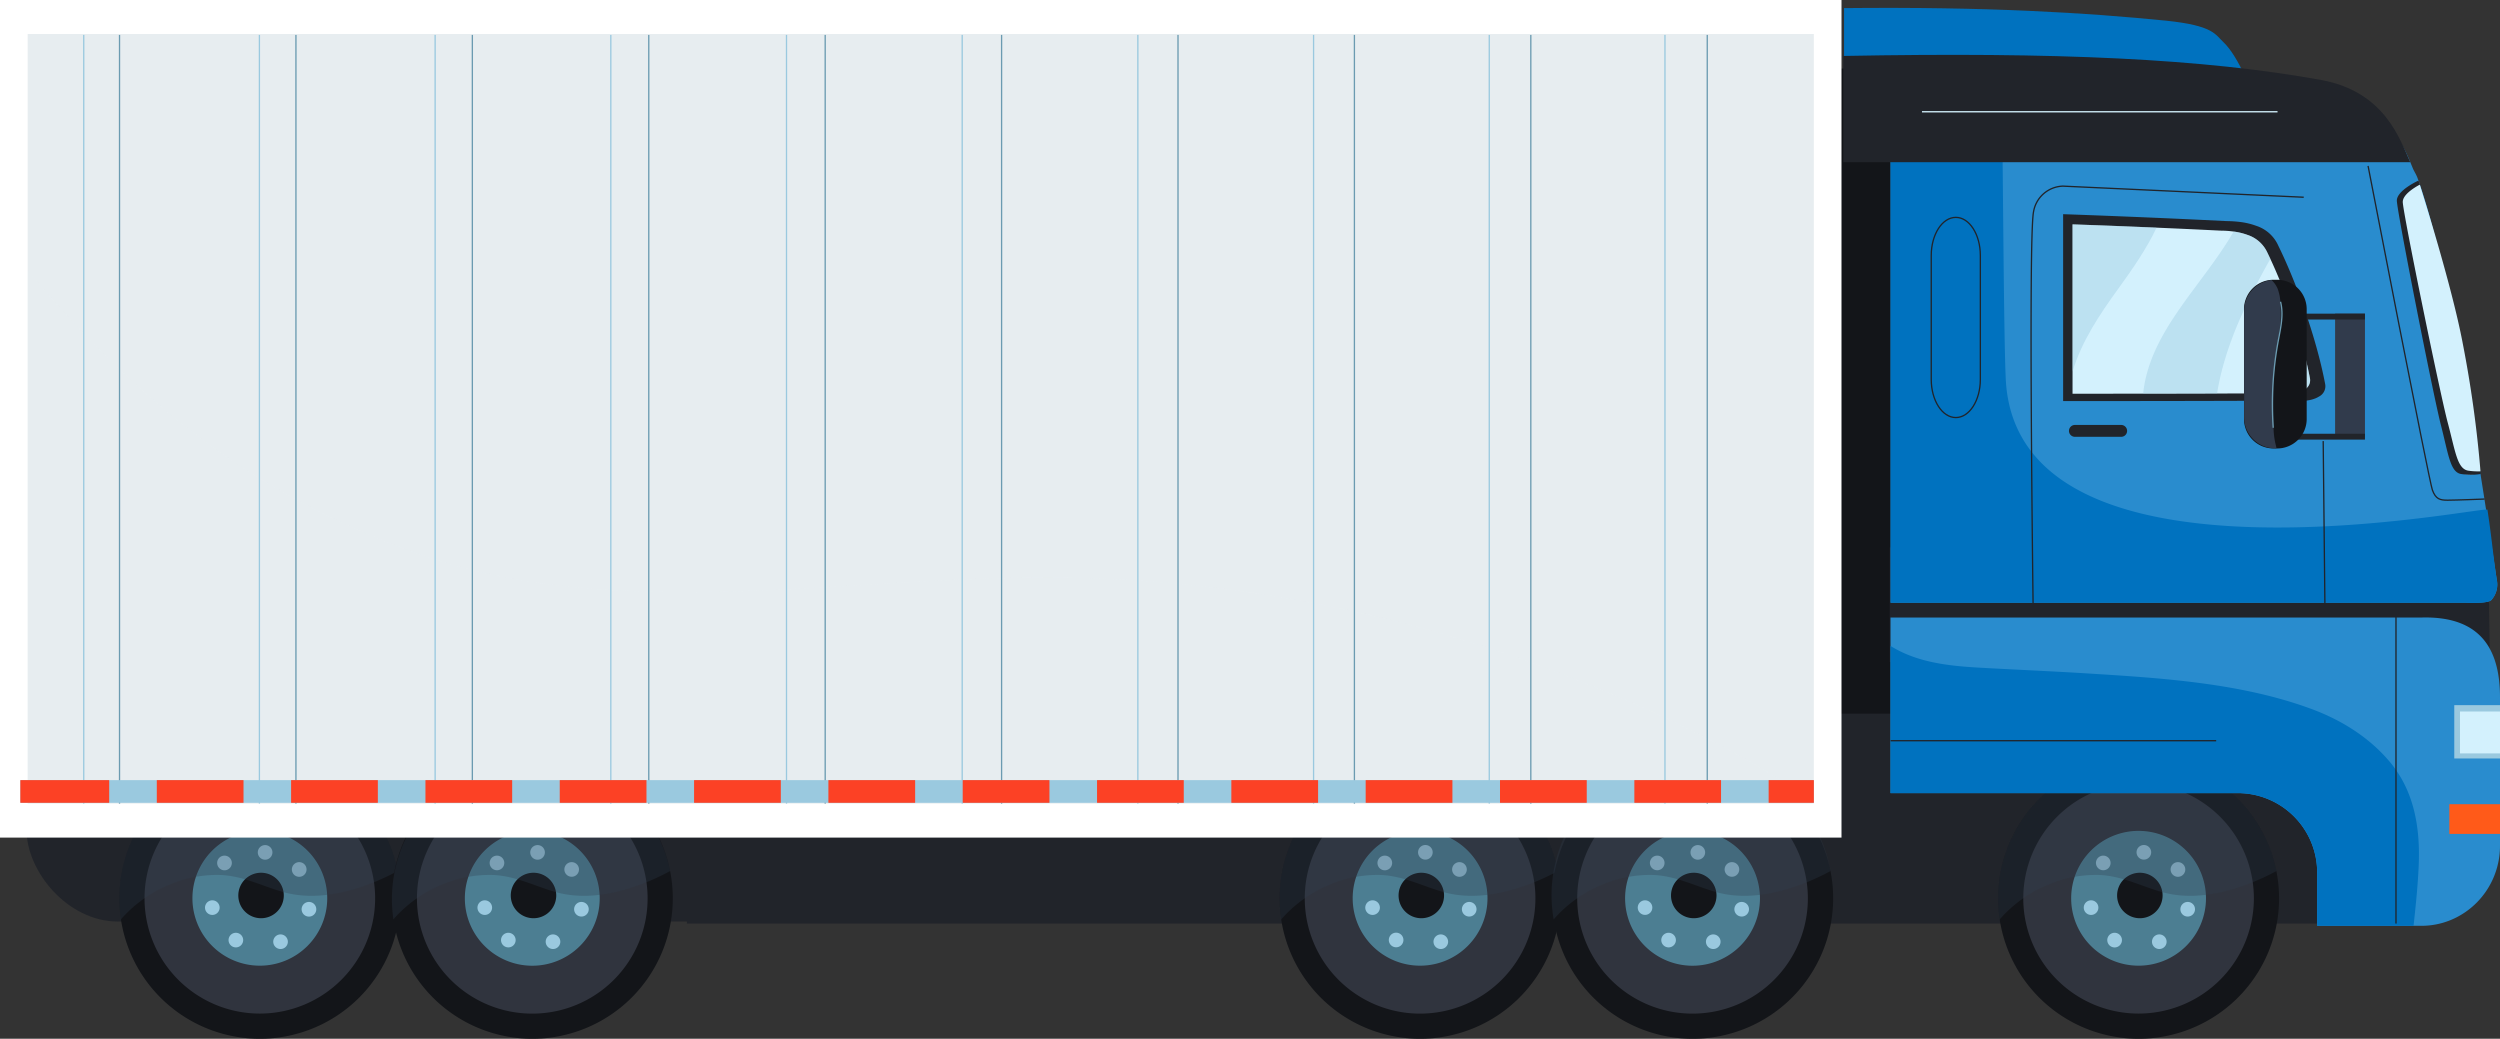 <?xml version="1.0" encoding="UTF-8"?> <svg xmlns="http://www.w3.org/2000/svg" viewBox="0 0 941 390.98"><rect x="0" y="0" width="941" height="390.98" fill="#333333" stroke="none"/> <defs> <style>.cls-1{isolation:isolate;}.cls-2{fill:#21242a;}.cls-3{fill:#131519;}.cls-4{fill:#a5afd3;opacity:0.2;}.cls-5{fill:#4c7e92;}.cls-19,.cls-6{fill:#9ac9df;}.cls-7{fill:#2f3c4f;}.cls-10,.cls-7{opacity:0.3;mix-blend-mode:multiply;}.cls-8{fill:#fff;}.cls-10,.cls-9{fill:#e7edf0;}.cls-11,.cls-12,.cls-16,.cls-21{fill:none;stroke-miterlimit:10;stroke-width:0.5px;}.cls-11{stroke:#6b9bb1;}.cls-12{stroke:#9ac9df;}.cls-13{fill:#fc4125;}.cls-14{fill:#298cce;}.cls-15{fill:#0072bf;}.cls-16{stroke:#21242a;}.cls-17{fill:#ff5a19;}.cls-18{fill:#d3f1fd;}.cls-19{opacity:0.4;}.cls-20{fill:#313b4c;}.cls-21{stroke:#d3f1fd;}</style> </defs> <g class="cls-1"> <g id="Слой_1" data-name="Слой 1"> <rect class="cls-2" x="258.54" y="263.51" width="648.09" height="84.12"></rect> <rect class="cls-3" x="688.81" y="25.81" width="24.73" height="242.8"></rect> <rect class="cls-2" x="10.01" y="188.95" width="621.33" height="157.91" rx="34.33"></rect> <path class="cls-3" d="M883.84,643.05A52.88,52.88,0,1,1,831,590.17,52.89,52.89,0,0,1,883.84,643.05Z" transform="translate(-26 -304.94)"></path> <path class="cls-4" d="M874.36,643.05a43.4,43.4,0,1,1-43.4-43.4A43.41,43.41,0,0,1,874.36,643.05Z" transform="translate(-26 -304.94)"></path> <path class="cls-5" d="M856.33,643.05A25.37,25.37,0,1,1,831,617.68,25.37,25.37,0,0,1,856.33,643.05Z" transform="translate(-26 -304.94)"></path> <path class="cls-6" d="M815.83,646.57a2.75,2.75,0,1,1-2.75-2.75A2.75,2.75,0,0,1,815.83,646.57Z" transform="translate(-26 -304.94)"></path> <path class="cls-6" d="M824.7,658.8a2.76,2.76,0,1,1-2.76-2.76A2.76,2.76,0,0,1,824.7,658.8Z" transform="translate(-26 -304.94)"></path> <path class="cls-6" d="M841.51,659.4a2.75,2.75,0,1,1-2.76-2.75A2.77,2.77,0,0,1,841.51,659.4Z" transform="translate(-26 -304.94)"></path> <path class="cls-6" d="M852.2,647.18a2.75,2.75,0,1,1-2.74-2.75A2.74,2.74,0,0,1,852.2,647.18Z" transform="translate(-26 -304.94)"></path> <path class="cls-6" d="M848.54,632.2a2.76,2.76,0,1,1-2.76-2.75A2.76,2.76,0,0,1,848.54,632.2Z" transform="translate(-26 -304.94)"></path> <path class="cls-6" d="M835.7,625.78A2.75,2.75,0,1,1,833,623,2.75,2.75,0,0,1,835.7,625.78Z" transform="translate(-26 -304.94)"></path> <path class="cls-6" d="M820.42,629.75a2.75,2.75,0,1,1-2.76-2.75A2.76,2.76,0,0,1,820.42,629.75Z" transform="translate(-26 -304.94)"></path> <path class="cls-3" d="M840,642a8.56,8.56,0,1,1-8.56-8.56A8.56,8.56,0,0,1,840,642Z" transform="translate(-26 -304.94)"></path> <path class="cls-7" d="M796.84,638a45.61,45.61,0,0,1,19.42-3.71c8.41.4,15.19,4,23.09,6.31,14.07,4.18,30.48-.78,43.49-7.79a52.88,52.88,0,0,0-104.76,10.28,54.66,54.66,0,0,0,.59,7.94A48.65,48.65,0,0,1,796.84,638Z" transform="translate(-26 -304.94)"></path> <path class="cls-3" d="M176.68,643.05a52.88,52.88,0,1,1-52.88-52.88A52.89,52.89,0,0,1,176.68,643.05Z" transform="translate(-26 -304.94)"></path> <path class="cls-4" d="M167.2,643.05a43.4,43.4,0,1,1-43.4-43.4A43.41,43.41,0,0,1,167.2,643.05Z" transform="translate(-26 -304.94)"></path> <path class="cls-5" d="M149.17,643.05a25.37,25.37,0,1,1-25.37-25.37A25.37,25.37,0,0,1,149.17,643.05Z" transform="translate(-26 -304.94)"></path> <path class="cls-6" d="M108.67,646.57a2.75,2.75,0,1,1-2.75-2.75A2.75,2.75,0,0,1,108.67,646.57Z" transform="translate(-26 -304.94)"></path> <path class="cls-6" d="M117.53,658.8a2.75,2.75,0,1,1-2.75-2.76A2.75,2.75,0,0,1,117.53,658.8Z" transform="translate(-26 -304.94)"></path> <path class="cls-6" d="M134.35,659.4a2.75,2.75,0,1,1-2.75-2.75A2.76,2.76,0,0,1,134.35,659.4Z" transform="translate(-26 -304.94)"></path> <path class="cls-6" d="M145.05,647.18a2.76,2.76,0,1,1-2.76-2.75A2.75,2.75,0,0,1,145.05,647.18Z" transform="translate(-26 -304.94)"></path> <path class="cls-6" d="M141.38,632.2a2.76,2.76,0,1,1-2.75-2.75A2.75,2.75,0,0,1,141.38,632.2Z" transform="translate(-26 -304.94)"></path> <path class="cls-6" d="M128.54,625.78a2.75,2.75,0,1,1-2.75-2.75A2.75,2.75,0,0,1,128.54,625.78Z" transform="translate(-26 -304.94)"></path> <path class="cls-6" d="M113.26,629.75A2.76,2.76,0,1,1,110.5,627,2.76,2.76,0,0,1,113.26,629.75Z" transform="translate(-26 -304.94)"></path> <path class="cls-3" d="M132.82,642a8.56,8.56,0,1,1-8.56-8.56A8.56,8.56,0,0,1,132.82,642Z" transform="translate(-26 -304.94)"></path> <path class="cls-7" d="M89.68,638a45.61,45.61,0,0,1,19.42-3.71c8.41.4,15.19,4,23.09,6.31,14.07,4.18,30.48-.78,43.49-7.79A52.88,52.88,0,0,0,71.52,651,48.54,48.54,0,0,1,89.68,638Z" transform="translate(-26 -304.94)"></path> <path class="cls-3" d="M279.24,643.05a52.88,52.88,0,1,1-52.89-52.88A52.89,52.89,0,0,1,279.24,643.05Z" transform="translate(-26 -304.94)"></path> <path class="cls-4" d="M269.76,643.05a43.41,43.41,0,1,1-43.41-43.4A43.41,43.41,0,0,1,269.76,643.05Z" transform="translate(-26 -304.94)"></path> <path class="cls-5" d="M251.73,643.05a25.38,25.38,0,1,1-25.38-25.37A25.37,25.37,0,0,1,251.73,643.05Z" transform="translate(-26 -304.94)"></path> <path class="cls-6" d="M211.22,646.57a2.75,2.75,0,1,1-2.75-2.75A2.75,2.75,0,0,1,211.22,646.57Z" transform="translate(-26 -304.94)"></path> <path class="cls-6" d="M220.09,658.8a2.75,2.75,0,1,1-2.75-2.76A2.76,2.76,0,0,1,220.09,658.8Z" transform="translate(-26 -304.94)"></path> <path class="cls-6" d="M236.9,659.4a2.75,2.75,0,1,1-2.75-2.75A2.76,2.76,0,0,1,236.9,659.4Z" transform="translate(-26 -304.94)"></path> <path class="cls-6" d="M247.6,647.18a2.75,2.75,0,1,1-2.75-2.75A2.75,2.75,0,0,1,247.6,647.18Z" transform="translate(-26 -304.94)"></path> <path class="cls-6" d="M243.93,632.2a2.75,2.75,0,1,1-2.75-2.75A2.75,2.75,0,0,1,243.93,632.2Z" transform="translate(-26 -304.94)"></path> <path class="cls-6" d="M231.09,625.78a2.75,2.75,0,1,1-2.75-2.75A2.75,2.75,0,0,1,231.09,625.78Z" transform="translate(-26 -304.94)"></path> <path class="cls-6" d="M215.81,629.75a2.75,2.75,0,1,1-2.75-2.75A2.75,2.75,0,0,1,215.81,629.75Z" transform="translate(-26 -304.94)"></path> <path class="cls-3" d="M235.37,642a8.56,8.56,0,1,1-8.56-8.56A8.56,8.56,0,0,1,235.37,642Z" transform="translate(-26 -304.94)"></path> <path class="cls-7" d="M192.23,638a45.63,45.63,0,0,1,19.43-3.71c8.4.4,15.18,4,23.09,6.31,14.07,4.18,30.48-.78,43.48-7.79A52.89,52.89,0,0,0,174.07,651,48.54,48.54,0,0,1,192.23,638Z" transform="translate(-26 -304.94)"></path> <path class="cls-3" d="M613.4,643.05a52.88,52.88,0,1,1-52.88-52.88A52.89,52.89,0,0,1,613.4,643.05Z" transform="translate(-26 -304.94)"></path> <path class="cls-4" d="M603.93,643.05a43.41,43.41,0,1,1-43.41-43.4A43.42,43.42,0,0,1,603.93,643.05Z" transform="translate(-26 -304.94)"></path> <path class="cls-5" d="M585.89,643.05a25.37,25.37,0,1,1-25.37-25.37A25.37,25.37,0,0,1,585.89,643.05Z" transform="translate(-26 -304.94)"></path> <path class="cls-6" d="M545.39,646.57a2.75,2.75,0,1,1-2.75-2.75A2.75,2.75,0,0,1,545.39,646.57Z" transform="translate(-26 -304.94)"></path> <path class="cls-6" d="M554.25,658.8A2.75,2.75,0,1,1,551.5,656,2.75,2.75,0,0,1,554.25,658.8Z" transform="translate(-26 -304.94)"></path> <path class="cls-6" d="M571.07,659.4a2.75,2.75,0,1,1-2.76-2.75A2.77,2.77,0,0,1,571.07,659.4Z" transform="translate(-26 -304.94)"></path> <path class="cls-6" d="M581.76,647.18a2.75,2.75,0,1,1-2.74-2.75A2.74,2.74,0,0,1,581.76,647.18Z" transform="translate(-26 -304.94)"></path> <path class="cls-6" d="M578.1,632.2a2.76,2.76,0,1,1-2.75-2.75A2.75,2.75,0,0,1,578.1,632.2Z" transform="translate(-26 -304.94)"></path> <path class="cls-6" d="M565.26,625.78A2.75,2.75,0,1,1,562.5,623,2.75,2.75,0,0,1,565.26,625.78Z" transform="translate(-26 -304.94)"></path> <path class="cls-6" d="M550,629.75a2.76,2.76,0,1,1-2.76-2.75A2.76,2.76,0,0,1,550,629.75Z" transform="translate(-26 -304.94)"></path> <path class="cls-3" d="M569.54,642a8.56,8.56,0,1,1-8.56-8.56A8.56,8.56,0,0,1,569.54,642Z" transform="translate(-26 -304.94)"></path> <path class="cls-7" d="M526.4,638a45.61,45.61,0,0,1,19.42-3.71c8.41.4,15.19,4,23.09,6.31,14.07,4.18,30.48-.78,43.49-7.79a52.88,52.88,0,0,0-104.76,10.28,54.66,54.66,0,0,0,.59,7.94A48.65,48.65,0,0,1,526.4,638Z" transform="translate(-26 -304.94)"></path> <path class="cls-3" d="M716,643.05a52.88,52.88,0,1,1-52.88-52.88A52.88,52.88,0,0,1,716,643.05Z" transform="translate(-26 -304.94)"></path> <path class="cls-4" d="M706.48,643.05a43.41,43.41,0,1,1-43.41-43.4A43.41,43.41,0,0,1,706.48,643.05Z" transform="translate(-26 -304.94)"></path> <path class="cls-5" d="M688.45,643.05a25.38,25.38,0,1,1-25.38-25.37A25.38,25.38,0,0,1,688.45,643.05Z" transform="translate(-26 -304.94)"></path> <circle class="cls-6" cx="619.19" cy="341.62" r="2.75"></circle> <path class="cls-6" d="M656.81,658.8a2.75,2.75,0,1,1-2.75-2.76A2.76,2.76,0,0,1,656.81,658.8Z" transform="translate(-26 -304.94)"></path> <path class="cls-6" d="M673.62,659.4a2.75,2.75,0,1,1-2.75-2.75A2.76,2.76,0,0,1,673.62,659.4Z" transform="translate(-26 -304.94)"></path> <path class="cls-6" d="M684.32,647.18a2.75,2.75,0,1,1-2.75-2.75A2.75,2.75,0,0,1,684.32,647.18Z" transform="translate(-26 -304.94)"></path> <path class="cls-6" d="M680.65,632.2a2.75,2.75,0,1,1-2.75-2.75A2.75,2.75,0,0,1,680.65,632.2Z" transform="translate(-26 -304.94)"></path> <path class="cls-6" d="M667.81,625.78a2.75,2.75,0,1,1-2.75-2.75A2.75,2.75,0,0,1,667.81,625.78Z" transform="translate(-26 -304.94)"></path> <path class="cls-6" d="M652.53,629.75a2.75,2.75,0,1,1-2.75-2.75A2.75,2.75,0,0,1,652.53,629.75Z" transform="translate(-26 -304.94)"></path> <path class="cls-3" d="M672.09,642a8.56,8.56,0,1,1-8.56-8.56A8.56,8.56,0,0,1,672.09,642Z" transform="translate(-26 -304.94)"></path> <path class="cls-7" d="M629,638a45.66,45.66,0,0,1,19.43-3.71c8.4.4,15.18,4,23.09,6.31,14.06,4.18,30.48-.78,43.48-7.79A52.88,52.88,0,0,0,610.79,651,48.54,48.54,0,0,1,629,638Z" transform="translate(-26 -304.94)"></path> <rect class="cls-8" width="693.14" height="315.27"></rect> <rect class="cls-9" x="10.41" y="12.8" width="672.32" height="289.66"></rect> <path class="cls-10" d="M687.26,593.08C663.75,579.44,638.36,568,613,558.25a545.56,545.56,0,0,0-172.15-35.52c-58.34-2.47-116.37,6.83-174.67,4.77-28.15-1-56.53-4.68-83.14-14.28a314.26,314.26,0,0,1-65.72-32.29C86.38,460.65,59.82,435,36.41,406.63V607.4h671.9A181.61,181.61,0,0,0,687.26,593.08Z" transform="translate(-26 -304.94)"></path> <line class="cls-11" x1="44.99" y1="13.14" x2="44.99" y2="302.48"></line> <line class="cls-11" x1="111.39" y1="13.14" x2="111.39" y2="302.48"></line> <line class="cls-11" x1="177.79" y1="13.14" x2="177.79" y2="302.48"></line> <line class="cls-11" x1="244.2" y1="13.14" x2="244.2" y2="302.48"></line> <line class="cls-11" x1="310.6" y1="13.14" x2="310.6" y2="302.48"></line> <line class="cls-11" x1="377" y1="13.14" x2="377" y2="302.48"></line> <line class="cls-11" x1="443.4" y1="13.14" x2="443.4" y2="302.48"></line> <line class="cls-11" x1="509.8" y1="13.14" x2="509.8" y2="302.48"></line> <line class="cls-11" x1="576.2" y1="13.14" x2="576.2" y2="302.48"></line> <line class="cls-11" x1="642.61" y1="13.14" x2="642.61" y2="302.48"></line> <line class="cls-12" x1="31.52" y1="13.14" x2="31.52" y2="302.48"></line> <line class="cls-12" x1="97.64" y1="13.14" x2="97.64" y2="302.48"></line> <line class="cls-12" x1="163.78" y1="13.14" x2="163.78" y2="302.48"></line> <line class="cls-12" x1="229.91" y1="13.14" x2="229.91" y2="302.48"></line> <line class="cls-12" x1="296.04" y1="13.14" x2="296.04" y2="302.48"></line> <line class="cls-12" x1="362.17" y1="13.14" x2="362.17" y2="302.48"></line> <line class="cls-12" x1="428.29" y1="13.14" x2="428.29" y2="302.48"></line> <line class="cls-12" x1="494.43" y1="13.14" x2="494.43" y2="302.48"></line> <line class="cls-12" x1="560.56" y1="13.14" x2="560.56" y2="302.48"></line> <line class="cls-12" x1="626.69" y1="13.14" x2="626.69" y2="302.48"></line> <rect class="cls-6" x="7.66" y="293.64" width="675.07" height="8.53"></rect> <rect class="cls-13" x="362.36" y="293.64" width="32.65" height="8.53"></rect> <rect class="cls-13" x="261.25" y="293.64" width="32.65" height="8.53"></rect> <rect class="cls-13" x="311.81" y="293.64" width="32.65" height="8.53"></rect> <rect class="cls-13" x="210.69" y="293.64" width="32.64" height="8.53"></rect> <rect class="cls-13" x="59.02" y="293.64" width="32.64" height="8.53"></rect> <rect class="cls-13" x="109.57" y="293.64" width="32.65" height="8.53"></rect> <rect class="cls-13" x="160.14" y="293.64" width="32.64" height="8.53"></rect> <rect class="cls-13" x="7.66" y="293.64" width="33.44" height="8.53"></rect> <rect class="cls-13" x="615.17" y="293.64" width="32.63" height="8.53"></rect> <rect class="cls-13" x="665.72" y="293.64" width="17.01" height="8.53"></rect> <rect class="cls-13" x="514.04" y="293.64" width="32.65" height="8.53"></rect> <rect class="cls-13" x="463.48" y="293.64" width="32.65" height="8.53"></rect> <rect class="cls-13" x="564.6" y="293.64" width="32.65" height="8.53"></rect> <rect class="cls-13" x="412.93" y="293.64" width="32.64" height="8.53"></rect> <polygon class="cls-2" points="937.22 249.17 711.31 249.17 711.31 206.03 936.52 204.25 937.22 249.17"></polygon> <path class="cls-14" d="M937.37,537.38H737.59v66.09H868.54a29.89,29.89,0,0,1,29.64,30.13v19.82h39.19c16.36,0,29.63-13.49,29.63-30.13V567.51C967,550.87,961,536.69,937.37,537.38Z" transform="translate(-26 -304.94)"></path> <path class="cls-15" d="M934.46,653.42c.82-7.5,1.6-15,1.93-22.51.63-14.32-1.6-28.39-11.2-39.59-7.76-9.07-18.11-15.46-29.25-19.56-26.53-9.78-56.25-11.59-84.23-13.34-13.76-.86-27.53-1.42-41.3-2.21-11.35-.66-23-2-32.82-8.14v55.4H868.54a29.89,29.89,0,0,1,29.64,30.13v19.82Z" transform="translate(-26 -304.94)"></path> <line class="cls-16" x1="901.85" y1="231.64" x2="901.85" y2="347.63"></line> <rect class="cls-17" x="921.93" y="302.7" width="19.07" height="11.18"></rect> <rect class="cls-6" x="923.79" y="265.42" width="17.21" height="20.07"></rect> <rect class="cls-18" x="925.94" y="267.81" width="15.06" height="15.77"></rect> <line class="cls-16" x1="711.63" y1="278.8" x2="834.17" y2="278.8"></line> <path class="cls-15" d="M878.53,352.42C874,339.35,868.35,326,863,320.92c-3.3-3.1-3.88-6.32-21.5-8.18-30-3-67.25-5.31-121.4-4.75v44.43Z" transform="translate(-26 -304.94)"></path> <path class="cls-14" d="M737.63,531.81H954s8.39.44,9.72-1a8.7,8.7,0,0,0,2.07-7.65c-6-39.49-17.63-118.31-29.91-151.42-.39-1.06-1.29-2.48-1.69-3.44-3.56-8.73-7.64-20.39-31.58-25.32-40.79-8.07-91.38-14.08-165-12.59Z" transform="translate(-26 -304.94)"></path> <path class="cls-15" d="M962.27,496.76c-2.67-1.24-174,34.41-181.15-46.84-1.06-12.11-1.23-108.18-1.91-119.49-18.51-.78-19.18-.46-41.58,0V531.81H954s8.39.44,9.72-1a8.7,8.7,0,0,0,2.07-7.65C964.47,514.63,964,508.15,962.27,496.76Z" transform="translate(-26 -304.94)"></path> <path class="cls-2" d="M826.64,467.13a2.23,2.23,0,0,1-2.24,2.23H807a2.24,2.24,0,0,1-2.24-2.23h0a2.24,2.24,0,0,1,2.24-2.24H824.4a2.24,2.24,0,0,1,2.24,2.24Z" transform="translate(-26 -304.94)"></path> <path class="cls-16" d="M893.12,379.18,802.52,375a11.56,11.56,0,0,0-11.09,9.61c-2,9.65-.17,148.09-.17,148.09" transform="translate(-26 -304.94)"></path> <line class="cls-16" x1="874.45" y1="166.01" x2="875.09" y2="227.18"></line> <path class="cls-2" d="M901.16,449.32c-3.49-18.25-11.37-39.22-17.62-51.93a13.71,13.71,0,0,0-8.29-7.45,27,27,0,0,0-5.76-1.41,43.66,43.66,0,0,0-5.31-.37l-.08,0-9.88-.48c-18.11-.86-38.93-1.69-51.66-2.12v70.34c25.26,0,48.52,0,85.75-.16,1.09,0,2.09.16,3,.16,4,0,6.3-.9,7.51-1.67A4.38,4.38,0,0,0,901.16,449.32Z" transform="translate(-26 -304.94)"></path> <path class="cls-18" d="M895.43,447.16c-3.15-16.53-10.3-35.53-15.95-47.05a12.5,12.5,0,0,0-7.52-6.75,24,24,0,0,0-5.22-1.27,37.88,37.88,0,0,0-4.81-.34l-.08,0-8.94-.44c-16.42-.77-35.28-1.52-46.81-1.91v63.73c22.89,0,44,0,77.69-.15,1,0,1.9.15,2.76.15,3.61,0,5.7-.82,6.8-1.51A4,4,0,0,0,895.43,447.16Z" transform="translate(-26 -304.94)"></path> <path class="cls-19" d="M823.46,413.41c5.35-7.39,10.49-14.83,14.29-22.8-11.9-.51-23.57-1-31.65-1.23v55.46C809.51,433.37,816.29,423.3,823.46,413.41Z" transform="translate(-26 -304.94)"></path> <path class="cls-19" d="M880.56,402.36l-1.08-2.25a12.5,12.5,0,0,0-7.52-6.75,24,24,0,0,0-5.22-1.27h0c-11.56,20.2-31.68,37.54-34.05,61l27.82-.06C863.35,435.22,871.62,418.34,880.56,402.36Z" transform="translate(-26 -304.94)"></path> <path class="cls-19" d="M892,433.05c-3.68,6.46-7.32,12.93-9.75,19.92h1.54c1,0,1.9.15,2.76.15,3.61,0,5.7-.82,6.8-1.51a4,4,0,0,0,2.08-4.44C894.56,442.58,893.38,437.8,892,433.05Z" transform="translate(-26 -304.94)"></path> <rect class="cls-20" x="878.93" y="118.06" width="11.24" height="46.31"></rect> <rect class="cls-2" x="863.2" y="118.06" width="26.97" height="2.21"></rect> <rect class="cls-2" x="863.2" y="163.26" width="26.97" height="2.21"></rect> <path class="cls-3" d="M894.24,462.64V421.35a11.1,11.1,0,0,0-11.1-11.1h-1.4a11.09,11.09,0,0,0-11.1,11.1v41.29a11.09,11.09,0,0,0,11.1,11.1h1.4a11.1,11.1,0,0,0,11.1-11.1" transform="translate(-26 -304.94)"></path> <path class="cls-20" d="M881,410.35a9.58,9.58,0,0,1,2.31,3.28,17.79,17.79,0,0,1,1.06,5.55c.13,2.05.15,4.12.09,6.17a66.28,66.28,0,0,1-.83,6.59c-.25,1.84-.51,3.68-.8,5.51-.15.9-.29,1.8-.41,2.7s-.14,1.9-.21,2.86c-.16,1.87-.47,3.73-.53,5.61s0,3.87,0,5.8c0,3.82-.09,7.66.09,11.48a28.82,28.82,0,0,0,.62,5.64c.18.72.34,1.45.5,2.17-.13,0-.26,0-.4,0a11.71,11.71,0,0,1-11.8-11.62V421.87A11.68,11.68,0,0,1,881,410.35" transform="translate(-26 -304.94)"></path> <path class="cls-11" d="M884.39,418.52c1.24,4.79.06,9.82-.85,14.68a130.38,130.38,0,0,0-1.9,32.76" transform="translate(-26 -304.94)"></path> <path class="cls-16" d="M917.34,367.39s22.94,118.54,24.21,122,2.87,3.82,5.74,3.82,13.91-.43,13.91-.43" transform="translate(-26 -304.94)"></path> <path class="cls-18" d="M936.58,373.69s-7.13,2.95-7.13,6.77,13.7,73.29,16.57,84.44,3.5,17.84,7.64,18.48,6-1,6-1A440.49,440.49,0,0,0,953,434.31C948.76,411.76,936.58,373.69,936.58,373.69Z" transform="translate(-26 -304.94)"></path> <path class="cls-2" d="M955.11,482.11c-4.23-.63-4.88-7.21-7.8-18.16s-16.91-79.23-16.91-83c0-2.64,4-5.23,6.53-6.57a4.43,4.43,0,0,0-.71-1.43s-8.05,3.67-8.05,7.49,13.7,73.29,16.57,84.44,3.5,17.84,7.65,18.48a23.5,23.5,0,0,0,7.33,0s0-.35,0-1A25.89,25.89,0,0,1,955.11,482.11Z" transform="translate(-26 -304.94)"></path> <path class="cls-16" d="M771.4,447.77c0,7.92-4.13,14.34-9.23,14.34h0c-5.11,0-9.25-6.42-9.25-14.34V401.1c0-7.92,4.14-14.34,9.25-14.34h0c5.1,0,9.23,6.42,9.23,14.34Z" transform="translate(-26 -304.94)"></path> <path class="cls-2" d="M933.21,366c-3.79-8.36-9.4-26.4-33.22-30.9C855.47,327,800.1,324.49,719.8,326v40Z" transform="translate(-26 -304.94)"></path> <line class="cls-21" x1="723.43" y1="42.07" x2="857.26" y2="42.07"></line> </g> </g> </svg> 